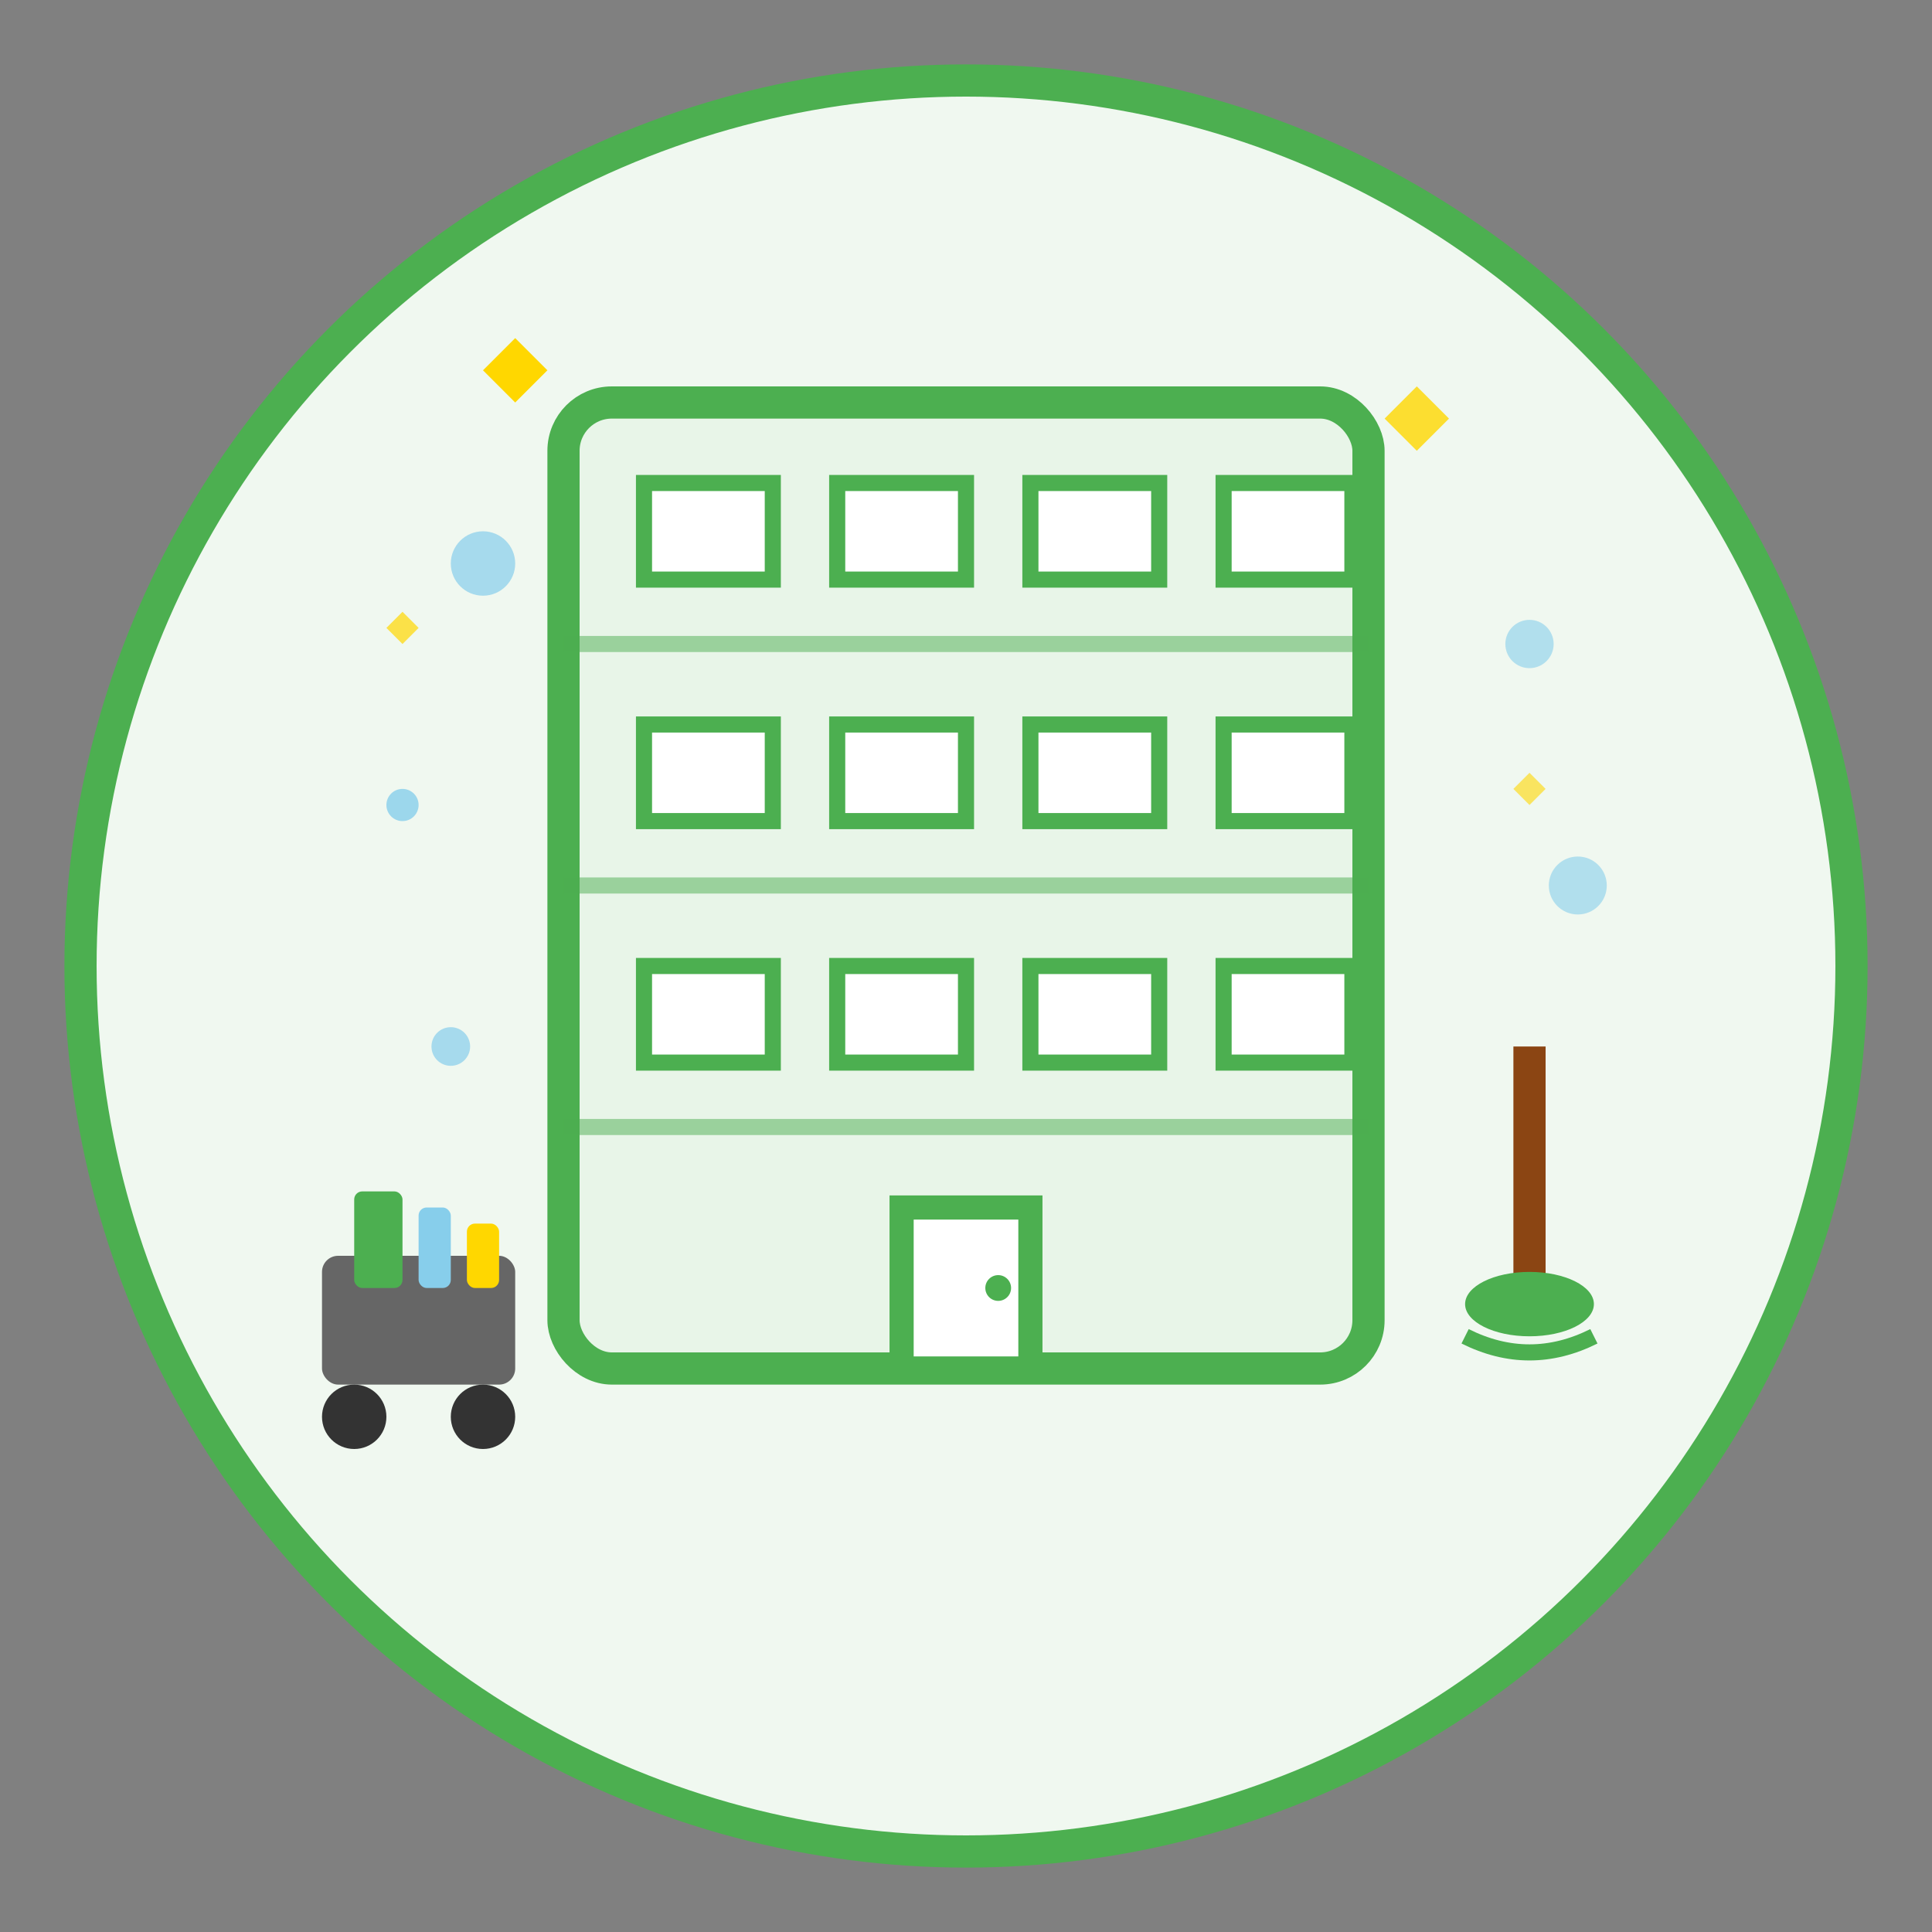 <svg width="120" height="120" viewBox="0 0 120 120" fill="none" xmlns="http://www.w3.org/2000/svg">
  <rect x="0" y="0" width="120" height="120" fill="#808080" stroke="none"/>
  <!-- Background circle -->
  <circle cx="60" cy="60" r="55" fill="#f0f8f0" stroke="#4CAF50" stroke-width="2"/>
  
  <!-- Office building structure -->
  <rect x="35" y="25" width="50" height="60" fill="#e8f5e8" stroke="#4CAF50" stroke-width="2" rx="3"/>
  
  <!-- Building floors -->
  <line x1="35" y1="40" x2="85" y2="40" stroke="#4CAF50" stroke-width="1" opacity="0.5"/>
  <line x1="35" y1="55" x2="85" y2="55" stroke="#4CAF50" stroke-width="1" opacity="0.5"/>
  <line x1="35" y1="70" x2="85" y2="70" stroke="#4CAF50" stroke-width="1" opacity="0.5"/>
  
  <!-- Office windows -->
  <rect x="40" y="30" width="8" height="6" fill="white" stroke="#4CAF50" stroke-width="1"/>
  <rect x="52" y="30" width="8" height="6" fill="white" stroke="#4CAF50" stroke-width="1"/>
  <rect x="64" y="30" width="8" height="6" fill="white" stroke="#4CAF50" stroke-width="1"/>
  <rect x="76" y="30" width="8" height="6" fill="white" stroke="#4CAF50" stroke-width="1"/>
  
  <rect x="40" y="45" width="8" height="6" fill="white" stroke="#4CAF50" stroke-width="1"/>
  <rect x="52" y="45" width="8" height="6" fill="white" stroke="#4CAF50" stroke-width="1"/>
  <rect x="64" y="45" width="8" height="6" fill="white" stroke="#4CAF50" stroke-width="1"/>
  <rect x="76" y="45" width="8" height="6" fill="white" stroke="#4CAF50" stroke-width="1"/>
  
  <rect x="40" y="60" width="8" height="6" fill="white" stroke="#4CAF50" stroke-width="1"/>
  <rect x="52" y="60" width="8" height="6" fill="white" stroke="#4CAF50" stroke-width="1"/>
  <rect x="64" y="60" width="8" height="6" fill="white" stroke="#4CAF50" stroke-width="1"/>
  <rect x="76" y="60" width="8" height="6" fill="white" stroke="#4CAF50" stroke-width="1"/>
  
  <!-- Entrance -->
  <rect x="56" y="75" width="8" height="10" fill="white" stroke="#4CAF50" stroke-width="1.5"/>
  <circle cx="62" cy="80" r="0.8" fill="#4CAF50"/>
  
  <!-- Cleaning cart -->
  <g transform="translate(20, 70)">
    <rect x="0" y="8" width="12" height="8" fill="#666" rx="1"/>
    <circle cx="2" cy="18" r="2" fill="#333"/>
    <circle cx="10" cy="18" r="2" fill="#333"/>
    <!-- Cleaning supplies on cart -->
    <rect x="2" y="4" width="3" height="6" fill="#4CAF50" rx="0.5"/>
    <rect x="6" y="5" width="2" height="5" fill="#87CEEB" rx="0.5"/>
    <rect x="9" y="6" width="2" height="4" fill="#FFD700" rx="0.5"/>
  </g>
  
  <!-- Mop -->
  <g transform="translate(90, 65)">
    <line x1="5" y1="0" x2="5" y2="15" stroke="#8B4513" stroke-width="2"/>
    <ellipse cx="5" cy="16" rx="4" ry="2" fill="#4CAF50"/>
    <path d="M1 18 Q5 20 9 18" stroke="#4CAF50" stroke-width="1" fill="none"/>
  </g>
  
  <!-- Cleaning bubbles around building -->
  <circle cx="30" cy="35" r="2" fill="#87CEEB" opacity="0.7"/>
  <circle cx="95" cy="40" r="1.5" fill="#87CEEB" opacity="0.6"/>
  <circle cx="25" cy="50" r="1" fill="#87CEEB" opacity="0.8"/>
  <circle cx="98" cy="55" r="1.8" fill="#87CEEB" opacity="0.6"/>
  <circle cx="28" cy="65" r="1.2" fill="#87CEEB" opacity="0.7"/>
  
  <!-- Sparkle effects -->
  <path d="M32 25 L34 23 L32 21 L30 23 Z" fill="#FFD700"/>
  <path d="M88 28 L90 26 L88 24 L86 26 Z" fill="#FFD700" opacity="0.8"/>
  <path d="M95 50 L96 49 L95 48 L94 49 Z" fill="#FFD700" opacity="0.6"/>
  <path d="M25 40 L26 39 L25 38 L24 39 Z" fill="#FFD700" opacity="0.7"/>
</svg>
